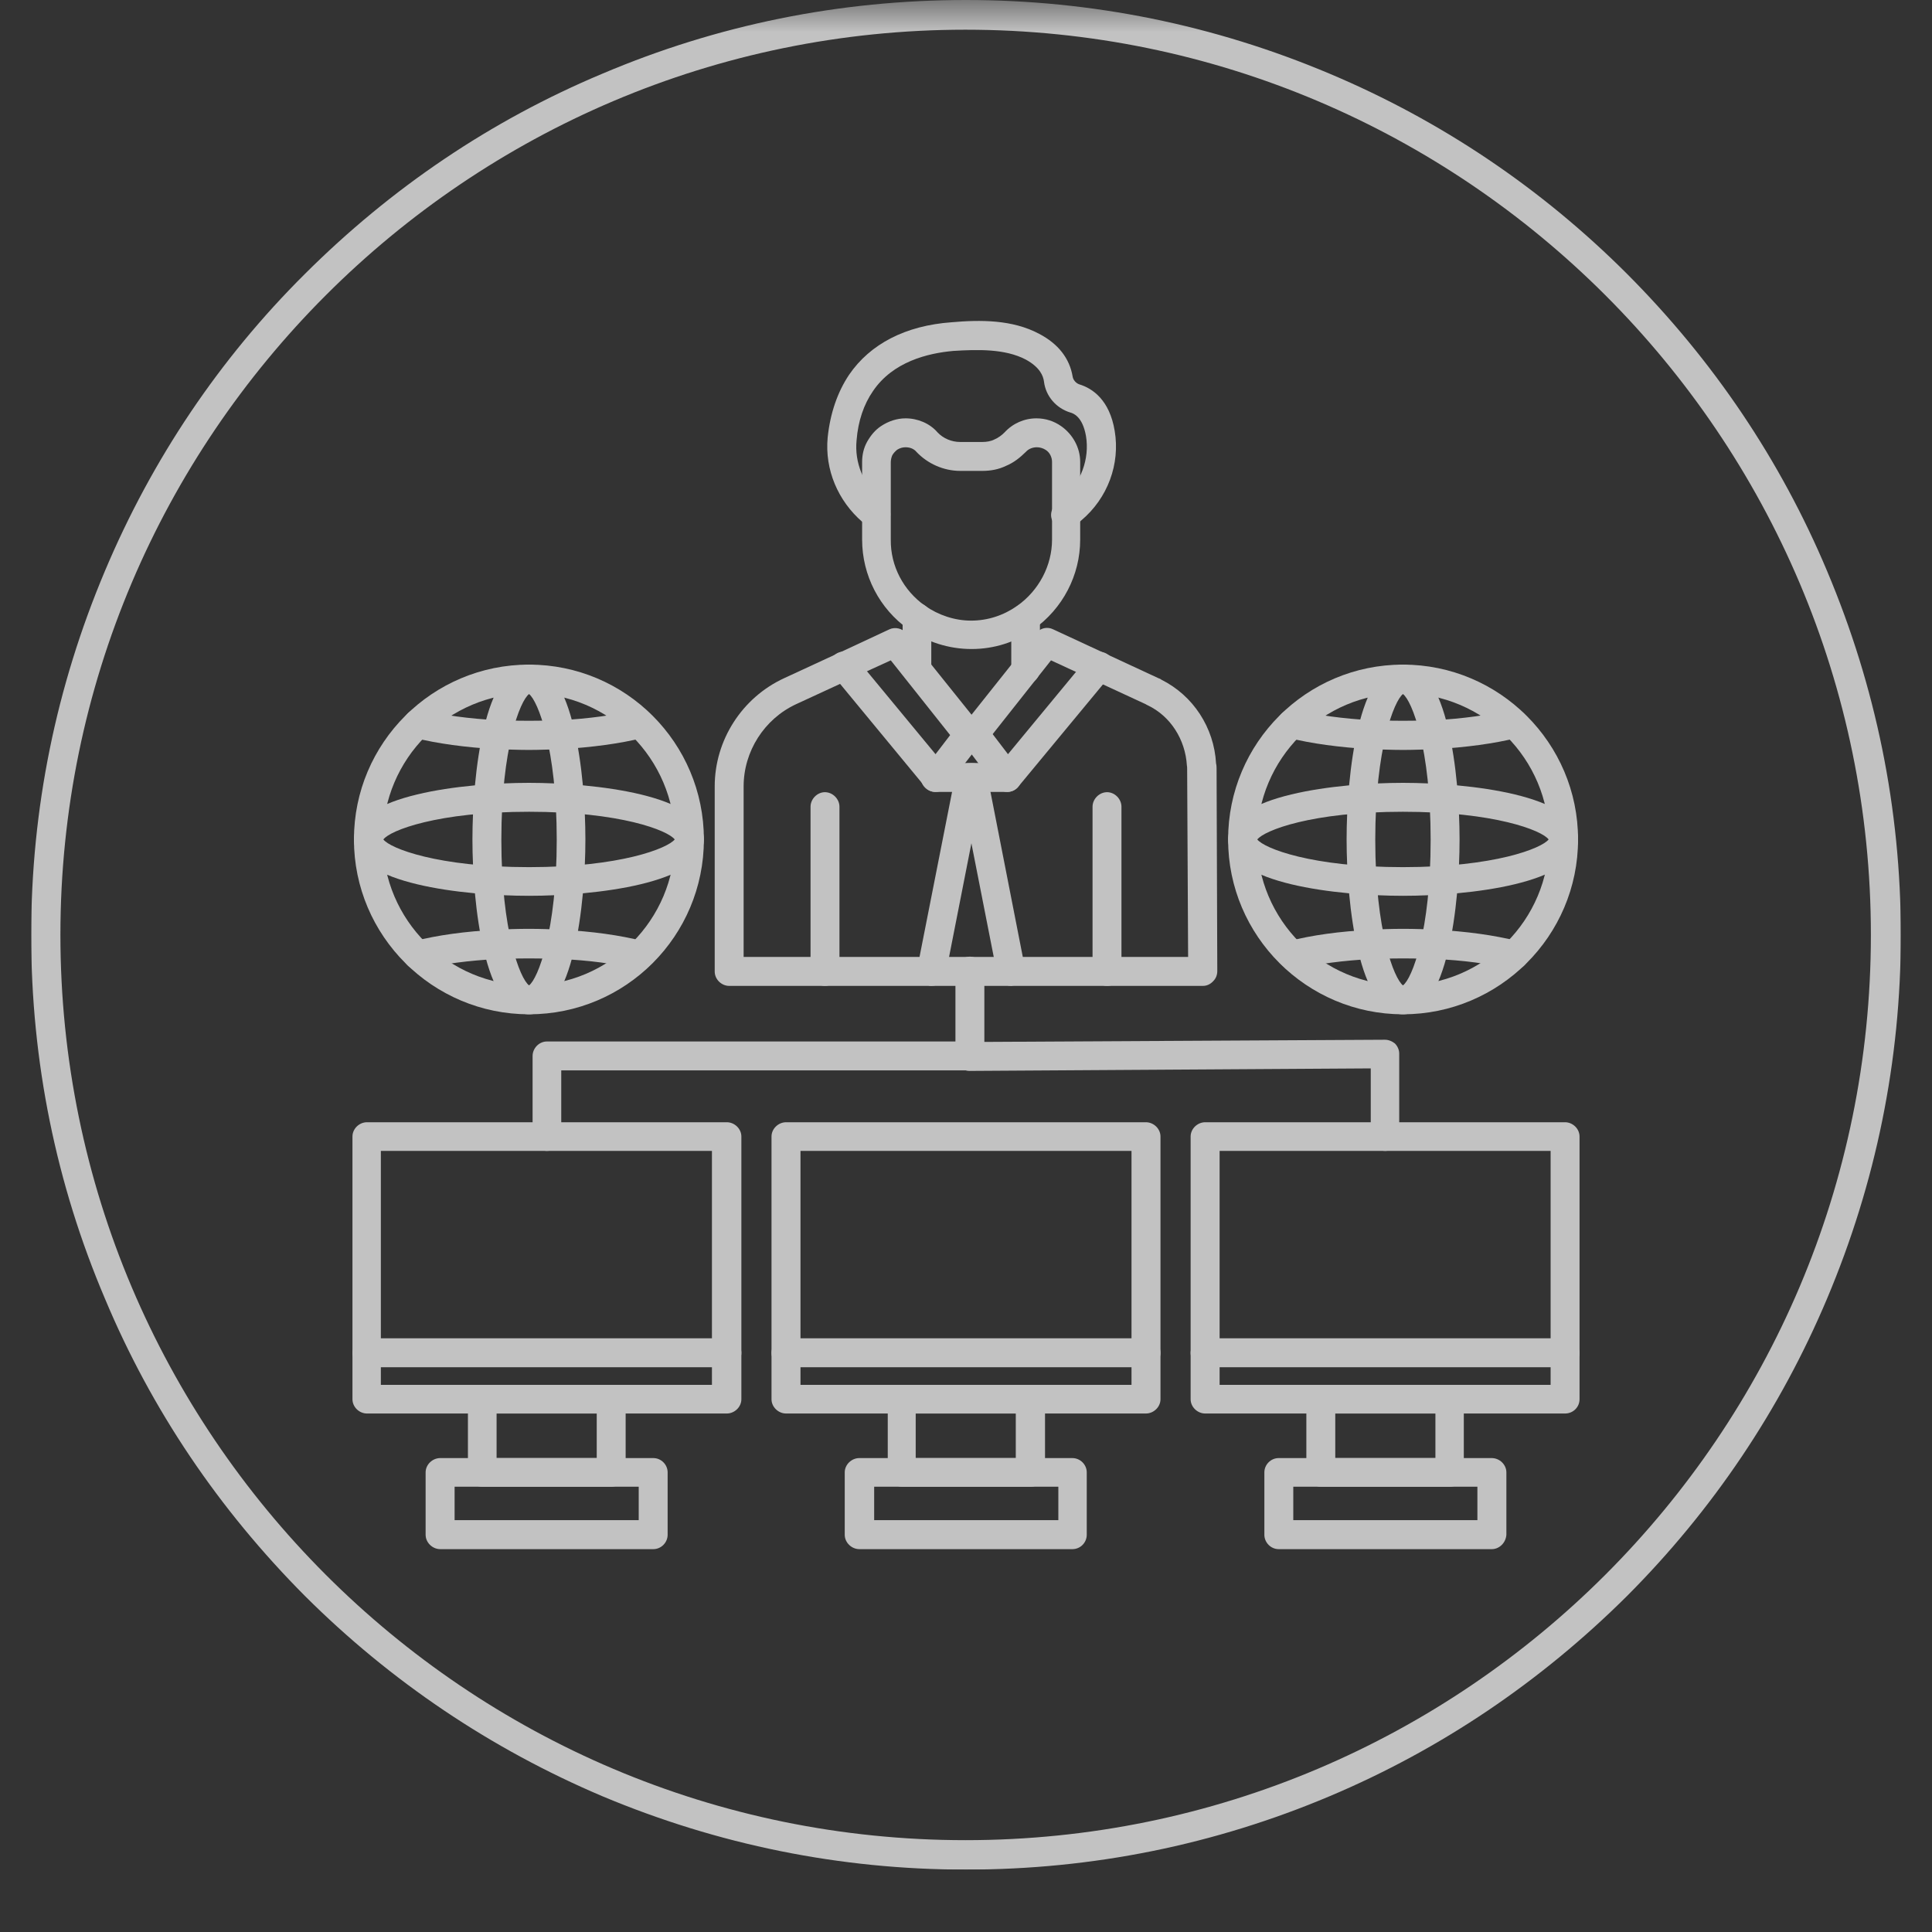 <svg xmlns="http://www.w3.org/2000/svg" xmlns:xlink="http://www.w3.org/1999/xlink" width="40" zoomAndPan="magnify" viewBox="0 0 30 30" height="40" preserveAspectRatio="xMidYMid meet" version="1.2"><rect x="0" y="0" width="30" height="30" fill="#333333" stroke="none"/><defs><clipPath id="39f8854746"><path d="M 26.977 28.379 L 29.516 28.379 L 29.516 29.031 L 26.977 29.031 Z M 26.977 28.379 "/></clipPath><clipPath id="b13db00e9e"><path d="M 0.484 0 L 29.516 0 L 29.516 29.031 L 0.484 29.031 Z M 0.484 0 "/></clipPath><filter x="0%" y="0%" width="100%" filterUnits="objectBoundingBox" id="ebdf48b367" height="100%"><feColorMatrix values="0 0 0 0 1 0 0 0 0 1 0 0 0 0 1 0 0 0 1 0" type="matrix" in="SourceGraphic"/></filter><clipPath id="55e5c28955"><path d="M 0.484 0 L 29.516 0 L 29.516 29.031 L 0.484 29.031 Z M 0.484 0 "/></clipPath><clipPath id="918686286b"><rect x="0" width="30" y="0" height="30"/></clipPath></defs><g id="75ace66912"><g clip-rule="nonzero" clip-path="url(#39f8854746)"><path style=" stroke:none;fill-rule:nonzero;fill:#ffffff;fill-opacity:1;" d="M 28.336 36.488 C 28.301 36.504 28.289 36.547 28.309 36.578 C 28.324 36.609 28.363 36.621 28.398 36.605 L 28.398 36.602 C 28.434 36.586 28.445 36.547 28.426 36.512 C 28.41 36.48 28.367 36.469 28.336 36.488 M 28.191 36.562 L 28.188 36.562 C 28.152 36.578 28.141 36.617 28.156 36.652 C 28.172 36.684 28.211 36.699 28.242 36.684 L 28.246 36.684 C 28.281 36.664 28.293 36.625 28.277 36.594 C 28.262 36.559 28.223 36.547 28.191 36.562 M 28.039 36.629 L 28.035 36.629 C 28.004 36.641 27.984 36.68 28 36.715 C 28.012 36.75 28.051 36.766 28.086 36.754 L 28.09 36.75 C 28.121 36.738 28.141 36.699 28.125 36.664 C 28.113 36.629 28.074 36.613 28.039 36.629 M 27.887 36.684 L 27.883 36.684 C 27.848 36.691 27.828 36.73 27.84 36.766 C 27.848 36.801 27.887 36.82 27.922 36.809 L 27.926 36.809 C 27.961 36.797 27.98 36.762 27.969 36.727 C 27.957 36.691 27.922 36.672 27.887 36.684 M 27.73 36.719 L 27.727 36.719 C 27.691 36.727 27.668 36.758 27.672 36.797 C 27.68 36.832 27.715 36.855 27.75 36.852 L 27.754 36.852 C 27.789 36.844 27.812 36.809 27.805 36.773 C 27.801 36.738 27.766 36.711 27.73 36.719 M 27.574 36.73 L 27.57 36.73 C 27.535 36.73 27.504 36.762 27.504 36.797 C 27.504 36.832 27.531 36.863 27.57 36.863 L 27.574 36.863 C 27.609 36.867 27.641 36.836 27.641 36.801 C 27.641 36.762 27.613 36.734 27.574 36.73 M 27.426 36.711 C 27.391 36.699 27.352 36.719 27.34 36.754 C 27.332 36.789 27.352 36.828 27.387 36.836 L 27.391 36.84 C 27.422 36.848 27.461 36.828 27.473 36.793 C 27.48 36.758 27.461 36.723 27.426 36.711 M 27.301 36.645 L 27.297 36.645 C 27.27 36.621 27.227 36.625 27.203 36.656 C 27.18 36.684 27.188 36.727 27.215 36.746 L 27.219 36.75 C 27.246 36.773 27.289 36.77 27.312 36.738 C 27.332 36.711 27.328 36.668 27.301 36.645 M 27.203 36.535 C 27.184 36.504 27.145 36.492 27.113 36.512 C 27.082 36.531 27.07 36.57 27.09 36.602 L 27.094 36.605 C 27.109 36.637 27.152 36.648 27.184 36.629 C 27.215 36.609 27.223 36.57 27.203 36.535 M 27.148 36.398 L 27.145 36.395 C 27.137 36.359 27.102 36.34 27.066 36.348 C 27.031 36.359 27.008 36.395 27.02 36.43 L 27.02 36.434 C 27.031 36.469 27.066 36.488 27.102 36.48 C 27.137 36.469 27.156 36.434 27.148 36.398 M 27.121 36.242 L 27.121 36.238 C 27.117 36.203 27.086 36.176 27.047 36.18 C 27.012 36.184 26.984 36.215 26.988 36.25 L 26.988 36.254 C 26.992 36.293 27.023 36.32 27.059 36.316 C 27.098 36.312 27.125 36.277 27.121 36.242 M 27.113 36.082 L 27.113 36.078 C 27.117 36.043 27.086 36.012 27.051 36.012 C 27.016 36.008 26.984 36.039 26.984 36.074 L 26.984 36.078 C 26.98 36.113 27.012 36.145 27.047 36.145 C 27.082 36.148 27.113 36.117 27.113 36.082 M 27.125 35.918 L 27.129 35.914 C 27.133 35.879 27.105 35.844 27.07 35.84 C 27.031 35.836 27 35.863 26.996 35.898 L 26.996 35.902 C 26.992 35.941 27.016 35.973 27.055 35.977 C 27.09 35.98 27.121 35.953 27.125 35.918 M 27.152 35.754 L 27.152 35.75 C 27.156 35.715 27.133 35.68 27.098 35.676 C 27.062 35.668 27.027 35.691 27.02 35.727 L 27.02 35.73 C 27.016 35.766 27.039 35.801 27.074 35.809 C 27.109 35.816 27.145 35.789 27.152 35.754 M 27.184 35.594 L 27.184 35.59 C 27.191 35.555 27.172 35.516 27.137 35.508 C 27.102 35.5 27.062 35.523 27.055 35.559 L 27.055 35.562 C 27.047 35.598 27.07 35.633 27.105 35.641 C 27.141 35.648 27.176 35.629 27.184 35.594 M 27.227 35.43 L 27.227 35.426 C 27.234 35.391 27.215 35.355 27.18 35.348 C 27.145 35.336 27.109 35.355 27.098 35.391 L 27.098 35.395 C 27.09 35.43 27.109 35.469 27.145 35.477 C 27.18 35.488 27.215 35.465 27.227 35.43 M 27.273 35.27 L 27.273 35.266 C 27.285 35.23 27.266 35.195 27.23 35.184 C 27.195 35.172 27.156 35.191 27.148 35.227 L 27.145 35.23 C 27.137 35.266 27.156 35.305 27.188 35.312 C 27.223 35.324 27.262 35.305 27.273 35.27 M 27.324 35.113 L 27.324 35.109 C 27.336 35.074 27.32 35.035 27.285 35.023 C 27.25 35.012 27.211 35.031 27.199 35.066 C 27.188 35.102 27.207 35.141 27.242 35.152 C 27.273 35.164 27.312 35.145 27.324 35.113 M 27.383 34.953 L 27.383 34.949 C 27.395 34.918 27.379 34.879 27.344 34.863 C 27.309 34.852 27.273 34.871 27.258 34.902 L 27.258 34.906 C 27.246 34.941 27.262 34.98 27.297 34.992 C 27.332 35.004 27.367 34.988 27.383 34.953 M 27.441 34.797 L 27.445 34.793 C 27.457 34.762 27.441 34.723 27.406 34.707 C 27.375 34.695 27.336 34.711 27.32 34.746 C 27.305 34.781 27.324 34.82 27.355 34.836 C 27.391 34.848 27.43 34.832 27.441 34.797 M 27.508 34.641 C 27.523 34.605 27.508 34.566 27.473 34.551 C 27.441 34.539 27.402 34.555 27.387 34.586 L 27.387 34.59 C 27.371 34.625 27.387 34.664 27.422 34.676 C 27.453 34.691 27.492 34.676 27.508 34.641 M 27.574 34.488 L 27.574 34.484 C 27.59 34.453 27.574 34.414 27.543 34.398 C 27.508 34.383 27.469 34.398 27.457 34.43 L 27.453 34.434 C 27.438 34.469 27.453 34.508 27.488 34.523 C 27.52 34.535 27.559 34.523 27.574 34.488 M 27.645 34.336 L 27.645 34.332 C 27.66 34.301 27.648 34.262 27.613 34.246 C 27.582 34.23 27.543 34.242 27.527 34.277 L 27.523 34.277 C 27.508 34.312 27.523 34.352 27.559 34.367 C 27.59 34.383 27.629 34.367 27.645 34.336 M 27.719 34.184 L 27.719 34.18 C 27.734 34.148 27.723 34.109 27.688 34.094 C 27.656 34.074 27.617 34.09 27.602 34.121 L 27.598 34.125 C 27.582 34.16 27.598 34.199 27.629 34.215 C 27.66 34.23 27.703 34.219 27.719 34.184 M 27.793 34.035 L 27.793 34.031 C 27.812 34 27.797 33.957 27.766 33.941 C 27.734 33.926 27.695 33.938 27.676 33.969 L 27.676 33.973 C 27.66 34.004 27.672 34.047 27.703 34.062 C 27.738 34.078 27.777 34.066 27.793 34.035 M 27.871 33.883 C 27.891 33.848 27.875 33.809 27.844 33.793 C 27.812 33.773 27.773 33.785 27.754 33.82 C 27.738 33.855 27.75 33.895 27.781 33.91 C 27.812 33.93 27.852 33.918 27.871 33.883 M 27.949 33.734 L 27.953 33.734 C 27.969 33.703 27.957 33.66 27.926 33.645 C 27.895 33.625 27.852 33.637 27.836 33.668 L 27.836 33.672 C 27.816 33.703 27.828 33.746 27.859 33.762 C 27.891 33.781 27.934 33.77 27.949 33.734 M 28.031 33.59 L 28.035 33.586 C 28.051 33.555 28.039 33.512 28.008 33.496 C 27.977 33.477 27.938 33.488 27.918 33.52 L 27.918 33.523 C 27.898 33.555 27.91 33.598 27.941 33.613 C 27.973 33.633 28.016 33.621 28.031 33.59 M 28.113 33.441 L 28.117 33.441 C 28.137 33.406 28.125 33.367 28.094 33.348 C 28.062 33.332 28.02 33.34 28.004 33.371 L 28 33.375 C 27.984 33.406 27.992 33.449 28.023 33.465 C 28.055 33.484 28.098 33.473 28.113 33.441 M 28.199 33.297 L 28.203 33.293 C 28.223 33.262 28.211 33.223 28.18 33.203 C 28.148 33.184 28.109 33.195 28.09 33.227 L 28.086 33.23 C 28.066 33.262 28.078 33.301 28.109 33.32 C 28.141 33.34 28.18 33.328 28.199 33.297 M 28.289 33.152 L 28.289 33.148 C 28.309 33.117 28.297 33.078 28.266 33.059 C 28.234 33.039 28.195 33.051 28.176 33.082 C 28.156 33.113 28.164 33.156 28.195 33.176 C 28.227 33.195 28.27 33.184 28.289 33.152 M 28.375 33.008 L 28.379 33.008 C 28.398 32.977 28.387 32.934 28.355 32.914 C 28.324 32.895 28.285 32.906 28.266 32.938 C 28.246 32.969 28.254 33.012 28.285 33.031 C 28.316 33.051 28.355 33.039 28.375 33.008 M 28.465 32.867 L 28.469 32.863 C 28.488 32.832 28.48 32.793 28.449 32.773 C 28.418 32.754 28.375 32.762 28.355 32.793 L 28.355 32.797 C 28.336 32.828 28.344 32.867 28.375 32.887 C 28.406 32.906 28.445 32.898 28.465 32.867 M 28.559 32.727 L 28.559 32.723 C 28.578 32.691 28.57 32.652 28.539 32.633 C 28.512 32.609 28.469 32.621 28.449 32.648 L 28.445 32.652 C 28.426 32.684 28.434 32.727 28.465 32.746 C 28.496 32.766 28.539 32.758 28.559 32.727 M 28.652 32.586 L 28.652 32.582 C 28.672 32.551 28.664 32.512 28.633 32.492 C 28.605 32.469 28.562 32.477 28.543 32.508 L 28.539 32.512 C 28.52 32.543 28.527 32.582 28.559 32.605 C 28.59 32.625 28.629 32.617 28.652 32.586 M 28.746 32.445 C 28.766 32.414 28.762 32.371 28.73 32.352 C 28.699 32.332 28.66 32.336 28.637 32.367 L 28.637 32.371 C 28.617 32.402 28.621 32.441 28.652 32.465 C 28.684 32.484 28.723 32.477 28.746 32.445 M 28.84 32.309 L 28.844 32.305 C 28.863 32.273 28.855 32.234 28.828 32.211 C 28.797 32.191 28.754 32.199 28.734 32.227 L 28.734 32.23 C 28.711 32.262 28.719 32.301 28.75 32.324 C 28.777 32.344 28.82 32.336 28.84 32.309 M 28.938 32.172 L 28.941 32.168 C 28.961 32.137 28.953 32.098 28.926 32.074 C 28.895 32.055 28.855 32.059 28.832 32.09 L 28.832 32.094 C 28.809 32.121 28.816 32.164 28.848 32.184 C 28.875 32.207 28.918 32.199 28.938 32.172 M 29.035 32.035 L 29.039 32.031 C 29.059 32 29.055 31.961 29.023 31.938 C 28.996 31.914 28.953 31.922 28.934 31.953 L 28.93 31.953 C 28.91 31.984 28.914 32.027 28.945 32.047 C 28.973 32.07 29.016 32.062 29.035 32.035 M 29.137 31.898 L 29.137 31.895 C 29.16 31.867 29.152 31.824 29.125 31.801 C 29.094 31.781 29.055 31.785 29.031 31.816 C 29.008 31.848 29.016 31.891 29.043 31.91 C 29.074 31.934 29.113 31.926 29.137 31.898 M 29.238 31.762 C 29.262 31.73 29.254 31.688 29.227 31.668 C 29.199 31.645 29.156 31.648 29.133 31.68 L 29.133 31.684 C 29.109 31.711 29.117 31.754 29.145 31.773 C 29.172 31.797 29.215 31.793 29.238 31.762 M 29.34 31.629 L 29.34 31.625 C 29.363 31.598 29.359 31.555 29.328 31.531 C 29.301 31.512 29.258 31.516 29.238 31.543 L 29.234 31.547 C 29.211 31.578 29.219 31.617 29.246 31.641 C 29.277 31.664 29.316 31.656 29.34 31.629 M 29.441 31.496 L 29.445 31.492 C 29.469 31.465 29.461 31.422 29.434 31.398 C 29.406 31.379 29.363 31.383 29.34 31.41 L 29.34 31.414 C 29.316 31.441 29.32 31.484 29.352 31.508 C 29.379 31.531 29.422 31.523 29.441 31.496 M 29.547 31.363 L 29.551 31.363 C 29.574 31.332 29.566 31.293 29.539 31.27 C 29.512 31.246 29.469 31.25 29.445 31.277 L 29.445 31.281 C 29.422 31.309 29.426 31.352 29.453 31.375 C 29.484 31.398 29.523 31.395 29.547 31.363 M 29.652 31.234 L 29.656 31.23 C 29.68 31.203 29.676 31.16 29.648 31.137 C 29.617 31.113 29.578 31.117 29.555 31.145 L 29.551 31.148 C 29.527 31.176 29.531 31.219 29.562 31.242 C 29.59 31.266 29.629 31.262 29.652 31.234 M 29.762 31.102 C 29.785 31.074 29.781 31.031 29.754 31.008 C 29.727 30.984 29.684 30.988 29.66 31.016 L 29.66 31.02 C 29.637 31.047 29.641 31.09 29.668 31.113 C 29.695 31.137 29.738 31.133 29.762 31.102 M 29.871 30.977 L 29.871 30.973 C 29.895 30.945 29.891 30.902 29.863 30.879 C 29.836 30.855 29.797 30.859 29.77 30.887 C 29.746 30.914 29.75 30.957 29.777 30.98 C 29.805 31.004 29.848 31.004 29.871 30.977 M 29.98 30.848 L 29.98 30.844 C 30.004 30.816 30.004 30.773 29.977 30.75 C 29.949 30.727 29.906 30.73 29.883 30.758 L 29.879 30.758 C 29.855 30.789 29.859 30.828 29.887 30.852 C 29.914 30.879 29.957 30.875 29.98 30.848 M 30.09 30.719 L 30.094 30.719 C 30.117 30.691 30.113 30.648 30.086 30.625 C 30.059 30.602 30.02 30.602 29.996 30.629 L 29.992 30.633 C 29.969 30.66 29.969 30.703 29.996 30.727 C 30.023 30.75 30.066 30.746 30.09 30.719 M 30.203 30.594 L 30.207 30.594 C 30.23 30.566 30.227 30.523 30.199 30.5 C 30.176 30.473 30.133 30.477 30.109 30.504 L 30.105 30.504 C 30.082 30.531 30.082 30.574 30.109 30.602 C 30.137 30.625 30.18 30.621 30.203 30.594 M 30.316 30.473 L 30.32 30.469 C 30.344 30.441 30.344 30.398 30.316 30.375 C 30.289 30.352 30.246 30.352 30.223 30.379 L 30.219 30.379 C 30.195 30.406 30.195 30.449 30.223 30.477 C 30.25 30.5 30.293 30.5 30.316 30.473 M 30.434 30.348 C 30.461 30.32 30.457 30.277 30.434 30.254 C 30.406 30.227 30.363 30.227 30.34 30.254 L 30.336 30.258 C 30.312 30.285 30.312 30.324 30.34 30.352 C 30.363 30.375 30.406 30.375 30.434 30.348 M 30.547 30.227 L 30.551 30.227 C 30.578 30.199 30.574 30.156 30.551 30.133 C 30.523 30.105 30.48 30.105 30.457 30.133 L 30.453 30.133 C 30.43 30.16 30.43 30.203 30.453 30.227 C 30.48 30.254 30.523 30.254 30.547 30.227 M 30.668 30.109 L 30.668 30.105 C 30.695 30.078 30.695 30.039 30.668 30.012 C 30.645 29.984 30.602 29.984 30.574 30.012 C 30.547 30.039 30.547 30.082 30.574 30.109 C 30.598 30.133 30.641 30.133 30.668 30.109 M 30.785 29.988 L 30.789 29.988 C 30.812 29.961 30.816 29.918 30.789 29.895 C 30.766 29.867 30.723 29.867 30.695 29.891 L 30.695 29.895 C 30.668 29.918 30.668 29.961 30.691 29.988 C 30.719 30.016 30.758 30.016 30.785 29.988 M 30.906 29.871 L 30.91 29.871 C 30.938 29.844 30.938 29.805 30.91 29.777 C 30.887 29.75 30.844 29.75 30.82 29.773 L 30.816 29.777 C 30.789 29.801 30.789 29.844 30.812 29.871 C 30.84 29.898 30.879 29.898 30.906 29.871 M 31.027 29.758 L 31.031 29.754 C 31.059 29.73 31.059 29.688 31.035 29.66 C 31.012 29.633 30.969 29.633 30.941 29.656 L 30.941 29.66 C 30.914 29.684 30.91 29.727 30.938 29.754 C 30.961 29.781 31.004 29.781 31.027 29.758 M 31.152 29.645 L 31.156 29.645 C 31.184 29.617 31.184 29.578 31.16 29.551 C 31.137 29.523 31.094 29.52 31.066 29.543 L 31.066 29.547 C 31.039 29.57 31.035 29.613 31.059 29.641 C 31.086 29.668 31.125 29.668 31.152 29.645 M 31.277 29.535 L 31.281 29.531 C 31.309 29.508 31.312 29.465 31.289 29.438 C 31.266 29.41 31.223 29.406 31.195 29.43 L 31.191 29.434 C 31.164 29.457 31.164 29.5 31.188 29.527 C 31.211 29.555 31.25 29.559 31.277 29.535 M 31.406 29.426 L 31.41 29.422 C 31.438 29.398 31.441 29.359 31.418 29.328 C 31.395 29.301 31.352 29.297 31.324 29.32 L 31.324 29.324 C 31.293 29.348 31.289 29.387 31.312 29.418 C 31.336 29.445 31.379 29.449 31.406 29.426 M 31.535 29.32 L 31.539 29.316 C 31.566 29.293 31.57 29.254 31.551 29.223 C 31.527 29.195 31.484 29.191 31.457 29.215 L 31.453 29.215 C 31.426 29.238 31.422 29.281 31.445 29.309 C 31.465 29.336 31.508 29.344 31.535 29.32 M 31.668 29.215 L 31.672 29.215 C 31.699 29.191 31.707 29.148 31.684 29.121 C 31.66 29.09 31.621 29.086 31.59 29.109 L 31.586 29.109 C 31.559 29.133 31.555 29.176 31.574 29.203 C 31.598 29.23 31.641 29.238 31.668 29.215 M 31.801 29.113 L 31.805 29.113 C 31.836 29.09 31.84 29.051 31.82 29.02 C 31.797 28.992 31.758 28.984 31.727 29.004 L 31.723 29.008 C 31.695 29.027 31.688 29.07 31.711 29.102 C 31.73 29.129 31.773 29.137 31.801 29.113 M 31.938 29.02 L 31.941 29.016 C 31.969 28.996 31.977 28.953 31.957 28.926 C 31.938 28.895 31.895 28.887 31.867 28.906 L 31.863 28.91 C 31.832 28.93 31.824 28.973 31.848 29 C 31.867 29.031 31.906 29.039 31.938 29.02 M 32.078 28.926 L 32.078 28.922 C 32.109 28.902 32.117 28.863 32.098 28.832 C 32.078 28.801 32.039 28.793 32.008 28.812 L 32.004 28.812 C 31.973 28.832 31.965 28.875 31.984 28.906 C 32.004 28.938 32.047 28.945 32.078 28.926 M 32.219 28.836 C 32.25 28.816 32.262 28.777 32.242 28.746 C 32.227 28.715 32.184 28.703 32.152 28.723 L 32.148 28.723 C 32.117 28.742 32.109 28.781 32.129 28.812 C 32.145 28.844 32.188 28.855 32.219 28.836 M 32.363 28.754 C 32.398 28.734 32.41 28.695 32.391 28.664 C 32.375 28.633 32.336 28.617 32.301 28.637 C 32.266 28.656 32.254 28.695 32.273 28.727 C 32.289 28.762 32.328 28.773 32.363 28.754 M 32.508 28.68 L 32.512 28.68 C 32.543 28.664 32.559 28.625 32.543 28.59 C 32.527 28.559 32.488 28.543 32.457 28.559 L 32.453 28.559 C 32.418 28.574 32.406 28.617 32.422 28.648 C 32.438 28.684 32.477 28.695 32.508 28.68 M 32.66 28.613 L 32.664 28.613 C 32.695 28.602 32.715 28.562 32.699 28.527 C 32.688 28.492 32.648 28.477 32.613 28.488 L 32.609 28.492 C 32.578 28.504 32.559 28.543 32.574 28.578 C 32.586 28.609 32.625 28.629 32.66 28.613 M 32.812 28.562 L 32.816 28.559 C 32.852 28.551 32.871 28.512 32.859 28.477 C 32.852 28.441 32.812 28.422 32.777 28.434 C 32.742 28.445 32.719 28.48 32.73 28.516 C 32.742 28.551 32.777 28.57 32.812 28.562 M 32.969 28.523 L 32.973 28.523 C 33.008 28.52 33.031 28.484 33.027 28.449 C 33.02 28.414 32.988 28.387 32.949 28.395 C 32.91 28.398 32.887 28.434 32.895 28.469 C 32.898 28.508 32.934 28.531 32.969 28.523 M 33.125 28.512 C 33.164 28.516 33.195 28.484 33.195 28.449 C 33.195 28.41 33.168 28.383 33.129 28.379 C 33.09 28.379 33.059 28.41 33.059 28.445 C 33.059 28.48 33.086 28.512 33.125 28.512 M 33.27 28.535 L 33.273 28.539 C 33.309 28.547 33.348 28.527 33.355 28.496 C 33.367 28.461 33.348 28.422 33.316 28.41 L 33.312 28.41 C 33.277 28.398 33.238 28.418 33.227 28.453 C 33.219 28.488 33.238 28.523 33.27 28.535 M 33.398 28.605 C 33.43 28.629 33.469 28.625 33.492 28.598 C 33.516 28.566 33.512 28.527 33.484 28.504 L 33.48 28.5 C 33.453 28.477 33.41 28.48 33.387 28.512 C 33.363 28.539 33.367 28.582 33.398 28.605 M 33.488 28.715 L 33.492 28.715 C 33.508 28.75 33.551 28.758 33.582 28.742 C 33.613 28.723 33.625 28.684 33.605 28.648 C 33.586 28.613 33.547 28.605 33.516 28.621 C 33.48 28.641 33.473 28.684 33.488 28.715 M 33.547 28.855 C 33.555 28.891 33.594 28.914 33.629 28.906 C 33.664 28.895 33.684 28.859 33.676 28.824 L 33.676 28.82 C 33.664 28.785 33.629 28.762 33.594 28.773 C 33.559 28.781 33.535 28.82 33.547 28.855 M 33.574 29.008 L 33.574 29.012 C 33.574 29.051 33.609 29.078 33.645 29.074 C 33.68 29.07 33.707 29.039 33.703 29 L 33.703 28.996 C 33.699 28.961 33.668 28.934 33.633 28.938 C 33.598 28.941 33.57 28.973 33.574 29.008 M 33.578 29.172 L 33.578 29.176 C 33.574 29.211 33.605 29.242 33.641 29.242 C 33.676 29.242 33.707 29.215 33.707 29.18 L 33.707 29.176 C 33.711 29.137 33.68 29.109 33.645 29.105 C 33.609 29.105 33.578 29.133 33.578 29.172 M 33.562 29.336 C 33.559 29.375 33.586 29.406 33.621 29.41 C 33.656 29.414 33.691 29.391 33.695 29.352 L 33.695 29.348 C 33.699 29.312 33.672 29.281 33.637 29.277 C 33.602 29.273 33.57 29.297 33.562 29.336 M 33.539 29.496 L 33.539 29.5 C 33.531 29.535 33.555 29.57 33.594 29.578 C 33.629 29.586 33.664 29.562 33.668 29.523 L 33.668 29.52 C 33.676 29.484 33.652 29.449 33.617 29.445 C 33.582 29.438 33.547 29.461 33.539 29.496 M 33.508 29.66 L 33.504 29.664 C 33.496 29.699 33.52 29.734 33.555 29.742 C 33.59 29.75 33.625 29.73 33.633 29.695 L 33.637 29.691 C 33.645 29.656 33.621 29.617 33.586 29.609 C 33.551 29.602 33.516 29.625 33.508 29.66 M 33.465 29.82 L 33.465 29.824 C 33.453 29.859 33.477 29.898 33.512 29.906 C 33.547 29.918 33.582 29.895 33.59 29.859 L 33.594 29.855 C 33.602 29.82 33.582 29.785 33.547 29.773 C 33.512 29.766 33.477 29.785 33.465 29.82 "/></g><g clip-rule="nonzero" clip-path="url(#b13db00e9e)"><g mask="url(#017d371705)" transform="matrix(1,0,0,1,0,0)"><g clip-path="url(#918686286b)"><path style=" stroke:none;fill-rule:nonzero;fill:#ffffff;fill-opacity:1;" d="M 18.676 15.309 L 11.324 15.309 C 11.203 15.309 11.098 15.207 11.098 15.086 L 11.098 12.211 C 11.098 11.492 11.523 10.832 12.176 10.531 L 13.004 10.148 C 13.012 10.148 13.012 10.148 13.012 10.145 L 13.809 9.773 C 13.898 9.73 14.016 9.758 14.074 9.836 L 15.086 11.098 L 16.09 9.836 C 16.148 9.75 16.266 9.727 16.355 9.773 L 17.988 10.531 C 18 10.535 18.023 10.543 18.035 10.555 C 18.527 10.801 18.852 11.297 18.883 11.855 C 18.891 11.887 18.891 11.914 18.891 11.941 L 18.902 15.078 C 18.902 15.141 18.879 15.195 18.84 15.234 C 18.793 15.285 18.738 15.309 18.676 15.309 Z M 11.547 14.859 L 18.449 14.859 L 18.434 11.945 C 18.434 11.922 18.434 11.902 18.43 11.887 C 18.406 11.484 18.176 11.121 17.824 10.953 C 17.812 10.949 17.801 10.941 17.789 10.934 L 16.32 10.254 L 15.254 11.602 C 15.211 11.656 15.145 11.684 15.078 11.684 C 15.012 11.684 14.945 11.656 14.902 11.602 L 14.859 11.547 L 13.832 10.254 L 13.191 10.547 C 13.184 10.547 13.184 10.555 13.184 10.555 L 12.363 10.934 C 11.867 11.164 11.547 11.668 11.547 12.211 Z M 11.547 14.859 "/><path style=" stroke:none;fill-rule:nonzero;fill:#ffffff;fill-opacity:1;" d="M 14.527 12.297 C 14.461 12.297 14.395 12.266 14.359 12.211 L 12.93 10.48 C 12.852 10.387 12.863 10.246 12.961 10.168 C 13.059 10.09 13.199 10.102 13.277 10.199 L 14.527 11.711 L 14.871 11.262 C 14.945 11.164 15.09 11.148 15.188 11.219 C 15.285 11.293 15.301 11.438 15.23 11.535 L 14.715 12.199 C 14.66 12.266 14.602 12.297 14.527 12.297 Z M 14.527 12.297 "/><path style=" stroke:none;fill-rule:nonzero;fill:#ffffff;fill-opacity:1;" d="M 15.641 12.297 C 15.57 12.297 15.508 12.262 15.461 12.207 L 14.953 11.535 C 14.879 11.438 14.898 11.297 14.992 11.219 C 15.09 11.141 15.23 11.164 15.309 11.262 L 15.652 11.711 L 16.898 10.203 C 16.977 10.105 17.117 10.094 17.215 10.172 C 17.309 10.254 17.324 10.391 17.242 10.488 L 15.809 12.219 C 15.77 12.266 15.707 12.297 15.641 12.297 Z M 15.641 12.297 "/><path style=" stroke:none;fill-rule:nonzero;fill:#ffffff;fill-opacity:1;" d="M 12.809 15.309 C 12.691 15.309 12.586 15.207 12.586 15.086 L 12.586 12.527 C 12.586 12.406 12.691 12.301 12.809 12.301 C 12.93 12.301 13.035 12.406 13.035 12.527 L 13.035 15.086 C 13.027 15.207 12.93 15.309 12.809 15.309 Z M 12.809 15.309 "/><path style=" stroke:none;fill-rule:nonzero;fill:#ffffff;fill-opacity:1;" d="M 17.191 15.309 C 17.07 15.309 16.965 15.207 16.965 15.086 L 16.965 12.527 C 16.965 12.406 17.07 12.301 17.191 12.301 C 17.309 12.301 17.414 12.406 17.414 12.527 L 17.414 15.086 C 17.414 15.207 17.316 15.309 17.191 15.309 Z M 17.191 15.309 "/><path style=" stroke:none;fill-rule:nonzero;fill:#ffffff;fill-opacity:1;" d="M 15.086 10.078 C 15.086 10.078 15.078 10.078 15.086 10.078 C 14.734 10.078 14.395 9.969 14.109 9.773 C 13.656 9.453 13.387 8.934 13.387 8.379 L 13.387 7.172 C 13.387 7.066 13.41 6.957 13.465 6.859 C 13.52 6.762 13.59 6.676 13.68 6.617 C 13.797 6.539 13.93 6.496 14.062 6.496 C 14.25 6.496 14.438 6.574 14.559 6.715 C 14.648 6.809 14.777 6.863 14.91 6.863 L 15.254 6.863 C 15.32 6.863 15.387 6.852 15.441 6.824 C 15.504 6.797 15.555 6.758 15.598 6.715 C 15.727 6.574 15.906 6.496 16.094 6.496 C 16.234 6.496 16.367 6.539 16.477 6.617 C 16.656 6.742 16.773 6.949 16.773 7.172 L 16.773 8.379 C 16.773 8.934 16.5 9.453 16.047 9.773 C 15.77 9.973 15.434 10.078 15.086 10.078 Z M 14.363 9.406 C 14.57 9.551 14.824 9.637 15.078 9.637 C 15.34 9.637 15.586 9.555 15.797 9.406 C 16.133 9.168 16.336 8.781 16.336 8.379 L 16.336 7.172 C 16.336 7.102 16.301 7.023 16.234 6.984 C 16.199 6.961 16.148 6.945 16.102 6.945 C 16.035 6.945 15.973 6.969 15.93 7.016 C 15.84 7.105 15.742 7.184 15.621 7.234 C 15.508 7.289 15.383 7.312 15.254 7.312 L 14.91 7.312 C 14.656 7.312 14.406 7.203 14.23 7.016 C 14.191 6.969 14.129 6.945 14.062 6.945 C 14.016 6.945 13.973 6.957 13.93 6.984 C 13.898 7.012 13.875 7.035 13.855 7.07 C 13.84 7.105 13.832 7.145 13.832 7.18 L 13.832 8.383 C 13.828 8.789 14.027 9.168 14.363 9.406 Z M 14.363 9.406 "/><path style=" stroke:none;fill-rule:nonzero;fill:#ffffff;fill-opacity:1;" d="M 13.602 8.215 C 13.547 8.215 13.5 8.195 13.457 8.16 L 13.391 8.105 C 13.012 7.777 12.805 7.293 12.852 6.793 C 12.891 6.418 13.004 6.09 13.184 5.82 C 13.512 5.34 14.062 5.055 14.777 5.004 C 15.219 4.965 15.719 4.961 16.137 5.184 C 16.434 5.34 16.609 5.566 16.656 5.848 C 16.664 5.902 16.711 5.953 16.762 5.969 C 16.965 6.031 17.23 6.211 17.309 6.691 C 17.395 7.203 17.203 7.734 16.789 8.082 L 16.695 8.164 C 16.602 8.25 16.457 8.238 16.379 8.141 C 16.293 8.051 16.305 7.906 16.402 7.828 L 16.5 7.742 C 16.785 7.5 16.922 7.125 16.863 6.77 C 16.809 6.465 16.664 6.418 16.621 6.406 C 16.402 6.34 16.238 6.152 16.211 5.926 C 16.199 5.836 16.148 5.703 15.926 5.582 C 15.605 5.414 15.18 5.426 14.805 5.449 C 14.406 5.484 13.863 5.617 13.555 6.074 C 13.414 6.277 13.324 6.539 13.301 6.836 C 13.266 7.184 13.41 7.531 13.68 7.762 L 13.746 7.816 C 13.84 7.895 13.855 8.031 13.773 8.129 C 13.73 8.184 13.668 8.215 13.602 8.215 Z M 13.602 8.215 "/><path style=" stroke:none;fill-rule:nonzero;fill:#ffffff;fill-opacity:1;" d="M 15.926 10.621 C 15.805 10.621 15.703 10.52 15.703 10.398 L 15.703 9.594 C 15.703 9.473 15.805 9.367 15.926 9.367 C 16.047 9.367 16.148 9.473 16.148 9.594 L 16.148 10.398 C 16.148 10.52 16.051 10.621 15.926 10.621 Z M 15.926 10.621 "/><path style=" stroke:none;fill-rule:nonzero;fill:#ffffff;fill-opacity:1;" d="M 14.238 10.621 C 14.117 10.621 14.016 10.52 14.016 10.398 L 14.016 9.586 C 14.016 9.465 14.117 9.363 14.238 9.363 C 14.359 9.363 14.461 9.465 14.461 9.586 L 14.461 10.398 C 14.461 10.523 14.359 10.621 14.238 10.621 Z M 14.238 10.621 "/><path style=" stroke:none;fill-rule:nonzero;fill:#ffffff;fill-opacity:1;" d="M 15.641 12.297 L 14.523 12.297 C 14.402 12.297 14.297 12.195 14.297 12.074 C 14.297 11.953 14.402 11.848 14.523 11.848 L 15.641 11.848 C 15.762 11.848 15.863 11.953 15.863 12.074 C 15.863 12.199 15.762 12.297 15.641 12.297 Z M 15.641 12.297 "/><path style=" stroke:none;fill-rule:nonzero;fill:#ffffff;fill-opacity:1;" d="M 14.461 15.309 C 14.449 15.309 14.43 15.309 14.418 15.301 C 14.297 15.277 14.219 15.164 14.242 15.043 L 14.836 12.031 C 14.859 11.91 14.977 11.832 15.102 11.855 C 15.223 11.879 15.301 11.992 15.277 12.113 L 14.684 15.129 C 14.66 15.234 14.57 15.309 14.461 15.309 Z M 14.461 15.309 "/><path style=" stroke:none;fill-rule:nonzero;fill:#ffffff;fill-opacity:1;" d="M 15.703 15.309 C 15.598 15.309 15.504 15.234 15.484 15.129 L 14.891 12.113 C 14.867 11.992 14.945 11.879 15.066 11.855 C 15.188 11.832 15.301 11.91 15.328 12.031 L 15.918 15.043 C 15.945 15.164 15.863 15.277 15.742 15.301 C 15.727 15.301 15.715 15.309 15.703 15.309 Z M 15.703 15.309 "/><path style=" stroke:none;fill-rule:nonzero;fill:#ffffff;fill-opacity:1;" d="M 11.285 21.949 L 5.699 21.949 C 5.578 21.949 5.473 21.848 5.473 21.727 L 5.473 17.648 C 5.473 17.527 5.578 17.426 5.699 17.426 L 11.285 17.426 C 11.406 17.426 11.512 17.527 11.512 17.648 L 11.512 21.727 C 11.512 21.848 11.406 21.949 11.285 21.949 Z M 5.914 21.504 L 11.055 21.504 L 11.055 17.871 L 5.914 17.871 Z M 5.914 21.504 "/><path style=" stroke:none;fill-rule:nonzero;fill:#ffffff;fill-opacity:1;" d="M 10.145 24.055 L 6.836 24.055 C 6.715 24.055 6.609 23.953 6.609 23.832 L 6.609 22.863 C 6.609 22.742 6.715 22.641 6.836 22.641 L 10.145 22.641 C 10.266 22.641 10.367 22.742 10.367 22.863 L 10.367 23.832 C 10.367 23.953 10.266 24.055 10.145 24.055 Z M 7.059 23.605 L 9.918 23.605 L 9.918 23.086 L 7.059 23.086 Z M 7.059 23.605 "/><path style=" stroke:none;fill-rule:nonzero;fill:#ffffff;fill-opacity:1;" d="M 9.488 23.086 L 7.488 23.086 C 7.367 23.086 7.266 22.984 7.266 22.863 L 7.266 21.727 C 7.266 21.605 7.367 21.504 7.488 21.504 L 9.488 21.504 C 9.609 21.504 9.715 21.605 9.715 21.727 L 9.715 22.863 C 9.715 22.984 9.617 23.086 9.488 23.086 Z M 7.711 22.641 L 9.266 22.641 L 9.266 21.949 L 7.711 21.949 Z M 7.711 22.641 "/><path style=" stroke:none;fill-rule:nonzero;fill:#ffffff;fill-opacity:1;" d="M 11.285 21.23 L 5.699 21.23 C 5.578 21.23 5.473 21.129 5.473 21.008 C 5.473 20.887 5.578 20.781 5.699 20.781 L 11.285 20.781 C 11.406 20.781 11.512 20.887 11.512 21.008 C 11.512 21.129 11.406 21.23 11.285 21.23 Z M 11.285 21.23 "/><path style=" stroke:none;fill-rule:nonzero;fill:#ffffff;fill-opacity:1;" d="M 17.793 21.949 L 12.207 21.949 C 12.086 21.949 11.98 21.848 11.98 21.727 L 11.98 17.648 C 11.98 17.527 12.086 17.426 12.207 17.426 L 17.793 17.426 C 17.914 17.426 18.02 17.527 18.02 17.648 L 18.02 21.727 C 18.02 21.848 17.914 21.949 17.793 21.949 Z M 12.43 21.504 L 17.57 21.504 L 17.57 17.871 L 12.43 17.871 Z M 12.43 21.504 "/><path style=" stroke:none;fill-rule:nonzero;fill:#ffffff;fill-opacity:1;" d="M 16.652 24.055 L 13.344 24.055 C 13.223 24.055 13.117 23.953 13.117 23.832 L 13.117 22.863 C 13.117 22.742 13.223 22.641 13.344 22.641 L 16.652 22.641 C 16.773 22.641 16.875 22.742 16.875 22.863 L 16.875 23.832 C 16.875 23.953 16.777 24.055 16.652 24.055 Z M 13.574 23.605 L 16.434 23.605 L 16.434 23.086 L 13.574 23.086 Z M 13.574 23.605 "/><path style=" stroke:none;fill-rule:nonzero;fill:#ffffff;fill-opacity:1;" d="M 16.004 23.086 L 14.008 23.086 C 13.887 23.086 13.785 22.984 13.785 22.863 L 13.785 21.727 C 13.785 21.605 13.887 21.504 14.008 21.504 L 16.004 21.504 C 16.125 21.504 16.227 21.605 16.227 21.727 L 16.227 22.863 C 16.223 22.984 16.125 23.086 16.004 23.086 Z M 14.219 22.641 L 15.773 22.641 L 15.773 21.949 L 14.219 21.949 Z M 14.219 22.641 "/><path style=" stroke:none;fill-rule:nonzero;fill:#ffffff;fill-opacity:1;" d="M 17.793 21.23 L 12.207 21.23 C 12.086 21.23 11.98 21.129 11.98 21.008 C 11.98 20.887 12.086 20.781 12.207 20.781 L 17.793 20.781 C 17.914 20.781 18.02 20.887 18.02 21.008 C 18.02 21.129 17.914 21.23 17.793 21.23 Z M 17.793 21.23 "/><path style=" stroke:none;fill-rule:nonzero;fill:#ffffff;fill-opacity:1;" d="M 24.301 21.949 L 18.715 21.949 C 18.594 21.949 18.488 21.848 18.488 21.727 L 18.488 17.648 C 18.488 17.527 18.594 17.426 18.715 17.426 L 24.301 17.426 C 24.422 17.426 24.527 17.527 24.527 17.648 L 24.527 21.727 C 24.527 21.848 24.43 21.949 24.301 21.949 Z M 18.938 21.504 L 24.078 21.504 L 24.078 17.871 L 18.938 17.871 Z M 18.938 21.504 "/><path style=" stroke:none;fill-rule:nonzero;fill:#ffffff;fill-opacity:1;" d="M 23.164 24.055 L 19.855 24.055 C 19.734 24.055 19.633 23.953 19.633 23.832 L 19.633 22.863 C 19.633 22.742 19.734 22.641 19.855 22.641 L 23.164 22.641 C 23.285 22.641 23.391 22.742 23.391 22.863 L 23.391 23.832 C 23.383 23.953 23.285 24.055 23.164 24.055 Z M 20.082 23.605 L 22.941 23.605 L 22.941 23.086 L 20.082 23.086 Z M 20.082 23.605 "/><path style=" stroke:none;fill-rule:nonzero;fill:#ffffff;fill-opacity:1;" d="M 22.512 23.086 L 20.512 23.086 C 20.391 23.086 20.285 22.984 20.285 22.863 L 20.285 21.727 C 20.285 21.605 20.391 21.504 20.512 21.504 L 22.508 21.504 C 22.629 21.504 22.73 21.605 22.73 21.727 L 22.73 22.863 C 22.734 22.984 22.633 23.086 22.512 23.086 Z M 20.734 22.641 L 22.289 22.641 L 22.289 21.949 L 20.734 21.949 Z M 20.734 22.641 "/><path style=" stroke:none;fill-rule:nonzero;fill:#ffffff;fill-opacity:1;" d="M 24.301 21.23 L 18.715 21.23 C 18.594 21.23 18.488 21.129 18.488 21.008 C 18.488 20.887 18.594 20.781 18.715 20.781 L 24.301 20.781 C 24.422 20.781 24.527 20.887 24.527 21.008 C 24.527 21.129 24.43 21.23 24.301 21.23 Z M 24.301 21.23 "/><path style=" stroke:none;fill-rule:nonzero;fill:#ffffff;fill-opacity:1;" d="M 8.492 17.871 C 8.371 17.871 8.27 17.77 8.27 17.648 L 8.27 16.398 C 8.27 16.277 8.371 16.172 8.492 16.172 L 14.836 16.172 L 14.836 15.078 C 14.836 14.957 14.941 14.855 15.059 14.855 C 15.18 14.855 15.285 14.957 15.285 15.078 L 15.285 16.398 C 15.285 16.52 15.18 16.621 15.059 16.621 L 8.715 16.621 L 8.715 17.648 C 8.715 17.77 8.613 17.871 8.492 17.871 Z M 8.492 17.871 "/><path style=" stroke:none;fill-rule:nonzero;fill:#ffffff;fill-opacity:1;" d="M 21.508 17.871 C 21.387 17.871 21.285 17.77 21.285 17.648 L 21.285 16.59 L 15.055 16.629 C 14.934 16.629 14.832 16.523 14.832 16.402 C 14.832 16.281 14.934 16.18 15.055 16.18 L 21.504 16.145 C 21.562 16.145 21.617 16.168 21.66 16.203 C 21.703 16.246 21.727 16.305 21.727 16.359 L 21.727 17.645 C 21.73 17.77 21.637 17.871 21.508 17.871 Z M 21.508 17.871 "/><path style=" stroke:none;fill-rule:nonzero;fill:#ffffff;fill-opacity:1;" d="M 21.785 15.75 C 20.293 15.75 19.07 14.535 19.07 13.035 C 19.07 11.535 20.285 10.32 21.785 10.32 C 23.281 10.32 24.504 11.535 24.504 13.035 C 24.504 14.535 23.281 15.75 21.785 15.75 Z M 21.785 10.766 C 20.535 10.766 19.52 11.781 19.52 13.035 C 19.52 14.285 20.535 15.301 21.785 15.301 C 23.039 15.301 24.055 14.285 24.055 13.035 C 24.055 11.781 23.039 10.766 21.785 10.766 Z M 21.785 10.766 "/><path style=" stroke:none;fill-rule:nonzero;fill:#ffffff;fill-opacity:1;" d="M 21.785 15.75 C 21.098 15.75 20.91 14.043 20.91 13.035 C 20.91 12.023 21.098 10.32 21.785 10.32 C 22.477 10.32 22.664 12.023 22.664 13.035 C 22.664 14.043 22.477 15.75 21.785 15.75 Z M 21.785 10.777 C 21.648 10.883 21.355 11.617 21.355 13.039 C 21.355 14.461 21.648 15.195 21.785 15.301 C 21.926 15.199 22.215 14.461 22.215 13.039 C 22.215 11.617 21.926 10.883 21.785 10.777 Z M 21.785 10.777 "/><path style=" stroke:none;fill-rule:nonzero;fill:#ffffff;fill-opacity:1;" d="M 21.785 13.91 C 20.777 13.91 19.07 13.723 19.07 13.035 C 19.07 12.344 20.777 12.156 21.785 12.156 C 22.797 12.156 24.504 12.344 24.504 13.035 C 24.496 13.723 22.797 13.91 21.785 13.91 Z M 19.523 13.035 C 19.629 13.172 20.363 13.465 21.785 13.465 C 23.207 13.465 23.941 13.172 24.047 13.035 C 23.945 12.895 23.207 12.605 21.785 12.605 C 20.363 12.605 19.633 12.895 19.523 13.035 Z M 24.055 13.051 Z M 24.055 13.051 "/><path style=" stroke:none;fill-rule:nonzero;fill:#ffffff;fill-opacity:1;" d="M 20.07 15.055 C 19.965 15.055 19.883 14.988 19.852 14.887 C 19.82 14.766 19.895 14.645 20.016 14.613 C 20.363 14.523 20.805 14.461 21.285 14.438 C 21.617 14.418 21.961 14.418 22.293 14.438 C 22.773 14.461 23.207 14.523 23.566 14.613 C 23.684 14.645 23.758 14.766 23.727 14.887 C 23.699 15.008 23.578 15.078 23.457 15.047 C 23.129 14.965 22.719 14.91 22.27 14.891 C 21.957 14.879 21.621 14.879 21.309 14.891 C 20.859 14.914 20.449 14.969 20.121 15.047 C 20.098 15.055 20.086 15.055 20.07 15.055 Z M 20.07 15.055 "/><path style=" stroke:none;fill-rule:nonzero;fill:#ffffff;fill-opacity:1;" d="M 21.785 11.645 C 21.617 11.645 21.449 11.637 21.277 11.633 C 20.801 11.605 20.363 11.547 20.008 11.457 C 19.887 11.426 19.816 11.305 19.844 11.184 C 19.875 11.062 19.996 10.988 20.117 11.02 C 20.445 11.105 20.855 11.16 21.301 11.184 C 21.617 11.195 21.949 11.195 22.266 11.184 C 22.711 11.16 23.121 11.105 23.449 11.02 C 23.57 10.988 23.691 11.062 23.723 11.184 C 23.754 11.305 23.68 11.426 23.559 11.457 C 23.203 11.547 22.762 11.605 22.289 11.633 C 22.125 11.637 21.957 11.645 21.785 11.645 Z M 21.785 11.645 "/><path style=" stroke:none;fill-rule:nonzero;fill:#ffffff;fill-opacity:1;" d="M 8.215 15.75 C 6.719 15.75 5.496 14.535 5.496 13.035 C 5.496 11.535 6.715 10.32 8.215 10.32 C 9.715 10.32 10.93 11.535 10.93 13.035 C 10.93 14.535 9.715 15.75 8.215 15.75 Z M 8.215 10.766 C 6.961 10.766 5.945 11.781 5.945 13.035 C 5.945 14.285 6.961 15.301 8.215 15.301 C 9.465 15.301 10.48 14.285 10.48 13.035 C 10.48 11.781 9.461 10.766 8.215 10.766 Z M 8.215 10.766 "/><path style=" stroke:none;fill-rule:nonzero;fill:#ffffff;fill-opacity:1;" d="M 8.215 15.75 C 7.523 15.75 7.336 14.043 7.336 13.035 C 7.336 12.023 7.523 10.32 8.215 10.32 C 8.902 10.32 9.09 12.023 9.09 13.035 C 9.09 14.043 8.902 15.75 8.215 15.75 Z M 8.215 10.777 C 8.074 10.883 7.785 11.617 7.785 13.039 C 7.785 14.461 8.074 15.195 8.215 15.301 C 8.352 15.199 8.645 14.461 8.645 13.039 C 8.645 11.617 8.352 10.883 8.215 10.777 Z M 8.215 10.777 "/><path style=" stroke:none;fill-rule:nonzero;fill:#ffffff;fill-opacity:1;" d="M 8.215 13.91 C 7.203 13.91 5.496 13.723 5.496 13.035 C 5.496 12.344 7.203 12.156 8.215 12.156 C 9.223 12.156 10.93 12.344 10.93 13.035 C 10.93 13.723 9.219 13.91 8.215 13.91 Z M 5.953 13.035 C 6.055 13.172 6.793 13.465 8.215 13.465 C 9.637 13.465 10.367 13.172 10.477 13.035 C 10.371 12.895 9.637 12.605 8.215 12.605 C 6.793 12.605 6.055 12.895 5.953 13.035 Z M 10.48 13.051 Z M 10.48 13.051 "/><path style=" stroke:none;fill-rule:nonzero;fill:#ffffff;fill-opacity:1;" d="M 9.93 15.055 C 9.914 15.055 9.895 15.047 9.879 15.047 C 9.551 14.965 9.141 14.91 8.691 14.891 C 8.379 14.879 8.043 14.879 7.73 14.891 C 7.281 14.914 6.871 14.969 6.543 15.047 C 6.422 15.078 6.301 15.008 6.273 14.887 C 6.242 14.766 6.316 14.645 6.434 14.613 C 6.785 14.523 7.227 14.461 7.707 14.438 C 8.039 14.418 8.383 14.418 8.715 14.438 C 9.195 14.461 9.629 14.523 9.984 14.613 C 10.105 14.645 10.18 14.766 10.148 14.887 C 10.125 14.988 10.035 15.055 9.93 15.055 Z M 9.93 15.055 "/><path style=" stroke:none;fill-rule:nonzero;fill:#ffffff;fill-opacity:1;" d="M 8.215 11.645 C 8.043 11.645 7.875 11.637 7.707 11.633 C 7.227 11.605 6.793 11.547 6.434 11.457 C 6.316 11.426 6.242 11.305 6.273 11.184 C 6.301 11.062 6.422 10.988 6.543 11.02 C 6.871 11.105 7.281 11.16 7.73 11.184 C 8.043 11.195 8.379 11.195 8.691 11.184 C 9.141 11.16 9.551 11.105 9.879 11.02 C 9.996 10.988 10.117 11.062 10.148 11.184 C 10.18 11.305 10.105 11.426 9.984 11.457 C 9.629 11.547 9.188 11.605 8.715 11.633 C 8.551 11.637 8.383 11.645 8.215 11.645 Z M 8.215 11.645 "/><g clip-rule="nonzero" clip-path="url(#55e5c28955)"><path style=" stroke:none;fill-rule:nonzero;fill:#ffffff;fill-opacity:1;" d="M 15 29.031 C 13.047 29.031 11.148 28.645 9.352 27.891 C 7.621 27.156 6.066 26.109 4.734 24.781 C 3.398 23.438 2.352 21.891 1.629 20.164 C 0.871 18.383 0.484 16.48 0.484 14.516 C 0.484 12.562 0.871 10.664 1.629 8.867 C 2.363 7.125 3.41 5.57 4.734 4.254 C 6.078 2.914 7.629 1.867 9.352 1.145 C 11.137 0.387 13.035 0 15 0 C 16.953 0 18.852 0.387 20.648 1.145 C 22.379 1.875 23.934 2.922 25.266 4.254 C 26.602 5.594 27.648 7.145 28.371 8.867 C 29.129 10.664 29.516 12.562 29.516 14.516 C 29.516 16.469 29.129 18.367 28.371 20.164 C 27.641 21.895 26.594 23.449 25.266 24.781 C 23.922 26.117 22.371 27.164 20.648 27.891 C 18.863 28.645 16.965 29.031 15 29.031 Z M 14.992 0.461 C 7.246 0.461 0.938 6.77 0.938 14.516 C 0.938 22.266 7.238 28.574 14.992 28.574 C 22.746 28.574 29.051 22.266 29.051 14.516 C 29.051 6.77 22.742 0.461 14.992 0.461 Z M 14.992 0.461 "/></g></g><mask id="017d371705"><g filter="url(#ebdf48b367)"><rect x="0" width="30" y="0" height="30" style="fill:#000000;fill-opacity:0.7;stroke:none;"/></g></mask></g></g></g></svg>